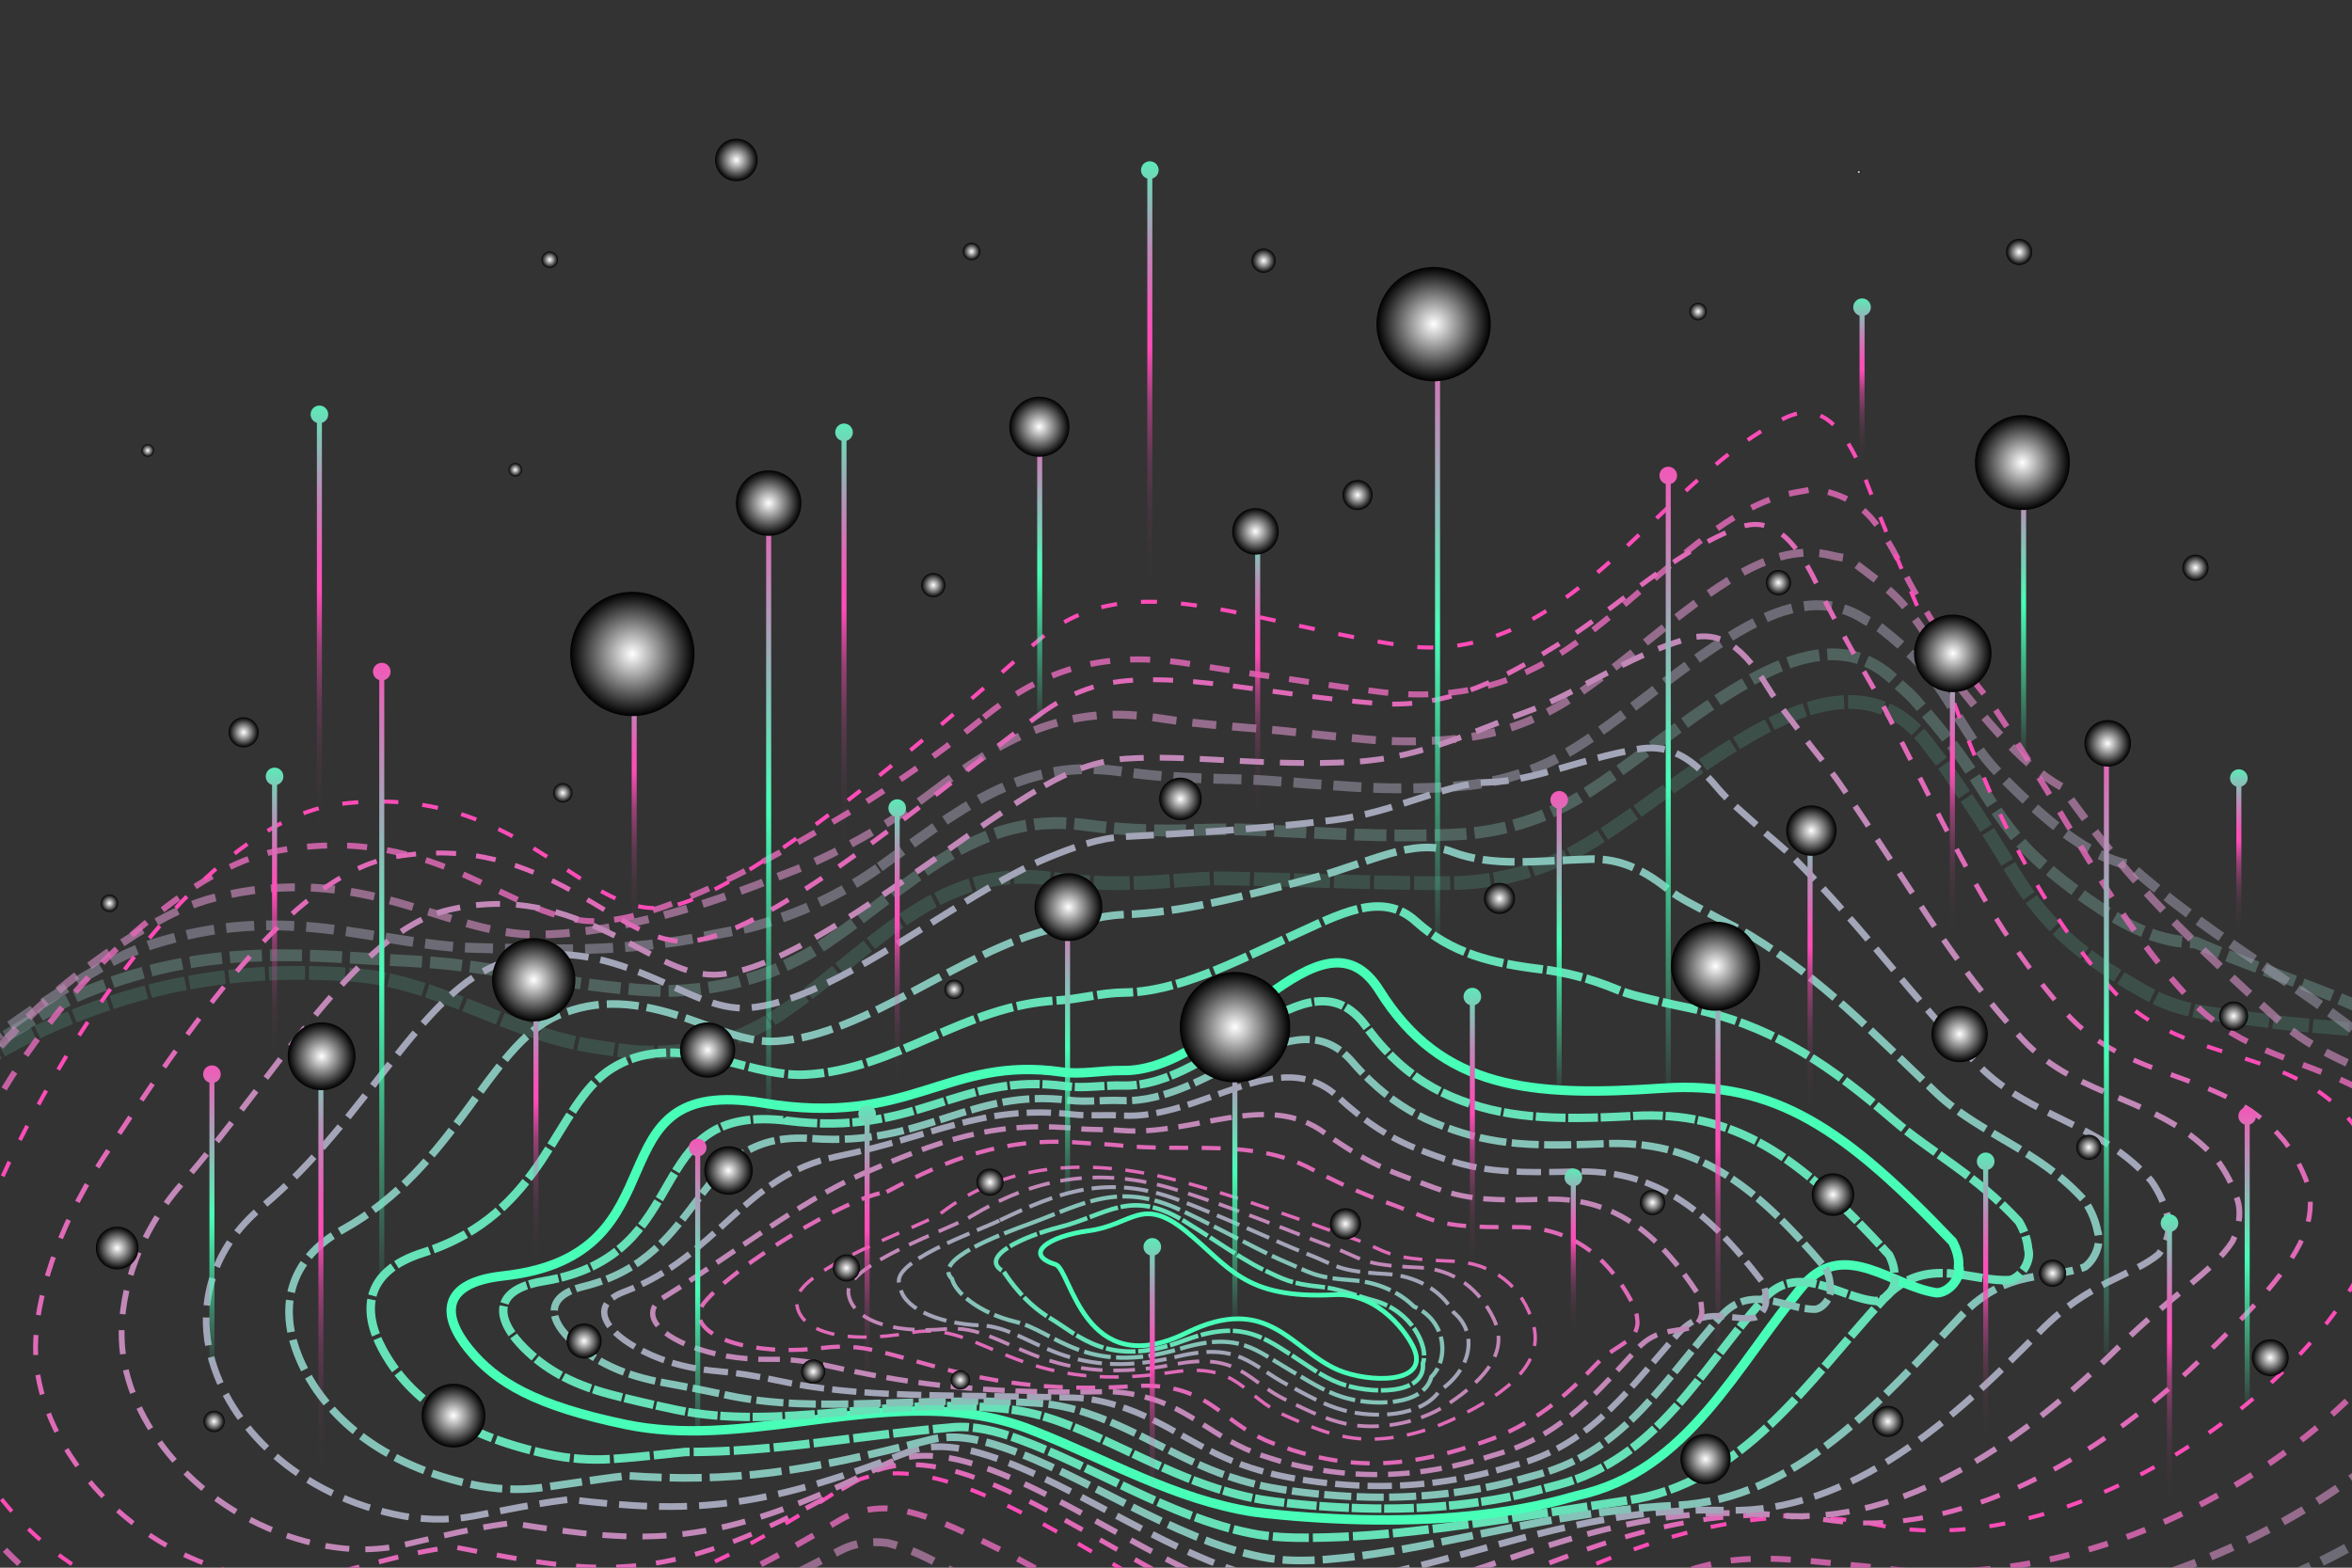 <?xml version="1.0" encoding="UTF-8"?><svg xmlns="http://www.w3.org/2000/svg" xmlns:xlink="http://www.w3.org/1999/xlink" viewBox="0 0 750 500"><rect x="0" y="0" width="750" height="500" fill="#333333" stroke="none"/><defs><clipPath id="c"><rect width="750" height="500" style="fill:none; stroke-width:0px;"/></clipPath><linearGradient id="d" x1="458.4" y1="305.17" x2="458.4" y2="94.23" gradientUnits="userSpaceOnUse"><stop offset="0" stop-color="#48ffb8" stop-opacity="0"/><stop offset=".49" stop-color="#48ffb8"/><stop offset="1" stop-color="#ff4cb8"/></linearGradient><linearGradient id="e" x1="531.97" y1="352.08" x2="531.97" y2="141.14" xlink:href="#d"/><linearGradient id="f" x1="245.11" y1="361.02" x2="245.11" y2="150.08" xlink:href="#d"/><linearGradient id="g" x1="340.42" y1="383.88" x2="340.42" y2="282.26" xlink:href="#d"/><linearGradient id="h" x1="497.19" y1="350.18" x2="497.19" y2="248.56" xlink:href="#d"/><linearGradient id="i" x1="393.77" y1="423.19" x2="393.77" y2="321.57" xlink:href="#d"/><linearGradient id="j" x1="645.27" y1="242.34" x2="645.27" y2="140.72" xlink:href="#d"/><linearGradient id="k" x1="716.58" y1="451.06" x2="716.58" y2="349.44" xlink:href="#d"/><linearGradient id="l" x1="331.54" y1="231.97" x2="331.54" y2="130.35" xlink:href="#d"/><linearGradient id="m" x1="401.04" y1="266.4" x2="401.04" y2="164.78" gradientUnits="userSpaceOnUse"><stop offset="0" stop-color="#ff4cb8" stop-opacity="0"/><stop offset=".05" stop-color="rgba(255,76,184,.03)" stop-opacity=".03"/><stop offset=".12" stop-color="rgba(255,76,184,.12)" stop-opacity=".12"/><stop offset=".22" stop-color="rgba(255,76,184,.26)" stop-opacity=".26"/><stop offset=".33" stop-color="rgba(255,76,184,.46)" stop-opacity=".46"/><stop offset=".45" stop-color="rgba(255,76,184,.71)" stop-opacity=".71"/><stop offset=".57" stop-color="#ff4cb8"/><stop offset=".62" stop-color="#f653b8"/><stop offset=".69" stop-color="#e069b8"/><stop offset=".78" stop-color="#bc8cb8"/><stop offset=".88" stop-color="#8abeb8"/><stop offset="1" stop-color="#4afcb8"/><stop offset="1" stop-color="#48ffb8"/></linearGradient><linearGradient id="n" x1="577.19" y1="360.02" x2="577.19" y2="258.4" xlink:href="#m"/><linearGradient id="o" x1="286.1" y1="352.83" x2="286.1" y2="251.21" xlink:href="#m"/><linearGradient id="p" x1="170.91" y1="408.91" x2="170.91" y2="307.29" xlink:href="#m"/><linearGradient id="q" x1="87.54" y1="342.73" x2="87.54" y2="241.11" xlink:href="#m"/><linearGradient id="r" x1="202.23" y1="303.83" x2="202.23" y2="202.21" xlink:href="#m"/><linearGradient id="s" x1="276.5" y1="450.34" x2="276.5" y2="348.72" xlink:href="#m"/><linearGradient id="t" x1="367.44" y1="492.78" x2="367.44" y2="391.16" xlink:href="#m"/><linearGradient id="u" x1="469.5" y1="412.96" x2="469.5" y2="311.34" xlink:href="#m"/><linearGradient id="v" x1="633.19" y1="465.5" x2="633.19" y2="363.88" xlink:href="#m"/><linearGradient id="w" x1="622.58" y1="303.83" x2="622.58" y2="202.21" xlink:href="#m"/><linearGradient id="x" x1="691.8" y1="485.2" x2="691.8" y2="383.58" xlink:href="#m"/><linearGradient id="y" x1="547.81" y1="451.26" x2="547.81" y2="301.2" xlink:href="#m"/><linearGradient id="z" x1="269.14" y1="279.66" x2="269.14" y2="129.6" xlink:href="#m"/><linearGradient id="aa" x1="366.65" y1="196.01" x2="366.65" y2="45.96" xlink:href="#m"/><linearGradient id="ab" x1="101.84" y1="273.92" x2="101.84" y2="123.87" xlink:href="#m"/><linearGradient id="ac" x1="102.32" y1="478.5" x2="102.32" y2="328.45" xlink:href="#m"/><linearGradient id="ad" x1="501.7" y1="428.7" x2="501.7" y2="370.57" xlink:href="#m"/><linearGradient id="ae" x1="593.77" y1="151.18" x2="593.77" y2="93.05" xlink:href="#m"/><linearGradient id="af" x1="713.92" y1="301.37" x2="713.92" y2="243.23" xlink:href="#m"/><linearGradient id="ag" x1="222.48" y1="461.1" x2="222.48" y2="359.48" xlink:href="#d"/><linearGradient id="ah" x1="67.58" y1="437.7" x2="67.58" y2="336.08" xlink:href="#d"/><linearGradient id="ai" x1="671.69" y1="437.71" x2="671.69" y2="226.77" xlink:href="#d"/><linearGradient id="aj" x1="121.74" y1="414.63" x2="121.74" y2="203.69" xlink:href="#d"/><radialGradient id="ak" cx="201.64" cy="208.59" fx="201.64" fy="208.59" r="19.81" gradientTransform="translate(358.32 -35.59) rotate(76.72)" gradientUnits="userSpaceOnUse"><stop offset="0" stop-color="#fff"/><stop offset="1" stop-color="#000"/></radialGradient><radialGradient id="al" cx="245.1" cy="160.46" fx="245.1" fy="160.46" r="10.44" gradientTransform="matrix(1,0,0,1,0,0)" xlink:href="#ak"/><radialGradient id="am" cx="331.43" cy="136.12" fx="331.43" fy="136.12" r="9.58" gradientTransform="matrix(1,0,0,1,0,0)" xlink:href="#ak"/><radialGradient id="an" cx="457.14" cy="103.37" fx="457.14" fy="103.37" r="18.22" gradientTransform="translate(451.85 -365.28) rotate(76.61)" xlink:href="#ak"/><radialGradient id="ao" cx="400.31" cy="169.47" fx="400.31" fy="169.47" r="7.41" gradientTransform="translate(503.63 -252.77) rotate(80.8)" xlink:href="#ak"/><radialGradient id="ap" cx="340.7" cy="289.32" fx="340.7" fy="289.32" r="10.81" gradientTransform="matrix(1,0,0,1,0,0)" xlink:href="#ak"/><radialGradient id="aq" cx="393.82" cy="327.62" fx="393.82" fy="327.62" r="17.61" gradientTransform="translate(656.64 -112.11) rotate(81.11)" xlink:href="#ak"/><radialGradient id="ar" cx="547.03" cy="308.16" fx="547.03" fy="308.16" r="14.21" gradientTransform="matrix(1,0,0,1,0,0)" xlink:href="#ak"/><radialGradient id="as" cx="577.61" cy="264.92" fx="577.61" fy="264.92" r="8.03" gradientTransform="matrix(1,0,0,1,0,0)" xlink:href="#ak"/><radialGradient id="at" cx="622.7" cy="208.39" fx="622.7" fy="208.39" r="12.36" gradientTransform="matrix(1,0,0,1,0,0)" xlink:href="#ak"/><radialGradient id="au" cx="644.94" cy="147.54" fx="644.94" fy="147.54" r="15.14" gradientTransform="translate(687.78 -512.67) rotate(80.83)" xlink:href="#ak"/><radialGradient id="av" cx="672.12" cy="237.12" fx="672.12" fy="237.12" r="7.41" gradientTransform="translate(496.55 -453.64) rotate(56.31)" xlink:href="#ak"/><radialGradient id="aw" cx="624.87" cy="329.78" fx="624.87" fy="329.78" r="8.96" gradientTransform="translate(376.46 -331.66) rotate(41.59)" xlink:href="#ak"/><radialGradient id="ax" cx="602.01" cy="453.34" fx="602.01" fy="453.34" r="4.94" gradientTransform="matrix(1,0,0,1,0,0)" xlink:href="#ak"/><radialGradient id="ay" cx="654.52" cy="406.08" fx="654.52" fy="406.08" r="4.32" gradientTransform="matrix(1,0,0,1,0,0)" xlink:href="#ak"/><radialGradient id="az" cx="526.95" cy="383.53" fx="526.95" fy="383.53" r="4.02" gradientTransform="matrix(1,0,0,1,0,0)" xlink:href="#ak"/><radialGradient id="ba" cx="478.15" cy="286.54" fx="478.15" fy="286.54" r="4.94" gradientTransform="matrix(1,0,0,1,0,0)" xlink:href="#ak"/><radialGradient id="bb" cx="429.04" cy="390.32" fx="429.04" fy="390.32" r="4.94" gradientTransform="matrix(1,0,0,1,0,0)" xlink:href="#ak"/><radialGradient id="bc" cx="315.68" cy="377.04" fx="315.68" fy="377.04" r="4.32" gradientTransform="matrix(1,0,0,1,0,0)" xlink:href="#ak"/><radialGradient id="bd" cx="304.25" cy="315.57" fx="304.25" fy="315.57" r="3.09" gradientTransform="matrix(1,0,0,1,0,0)" xlink:href="#ak"/><radialGradient id="be" cx="225.64" cy="334.88" fx="225.64" fy="334.88" r="8.8" gradientTransform="translate(518.94 57.33) rotate(80.55)" xlink:href="#ak"/><radialGradient id="bf" cx="170.19" cy="312.49" fx="170.19" fy="312.49" r="13.28" gradientTransform="translate(270.81 -28.82) rotate(45)" xlink:href="#ak"/><radialGradient id="bg" cx="102.55" cy="336.89" fx="102.55" fy="336.89" r="10.81" gradientTransform="matrix(1,0,0,1,0,0)" xlink:href="#ak"/><radialGradient id="bh" cx="232.28" cy="373.34" fx="232.28" fy="373.34" r="7.72" gradientTransform="translate(151.9 -58.95) rotate(21.36)" xlink:href="#ak"/><radialGradient id="bi" cx="186.26" cy="427.7" fx="186.26" fy="427.7" r="5.56" gradientTransform="matrix(1,0,0,1,0,0)" xlink:href="#ak"/><radialGradient id="bj" cx="259.31" cy="437.43" fx="259.31" fy="437.43" r="3.86" gradientTransform="matrix(1,0,0,1,0,0)" xlink:href="#ak"/><radialGradient id="bk" cx="68.26" cy="453.34" fx="68.26" fy="453.34" r="3.4" gradientTransform="matrix(1,0,0,1,0,0)" xlink:href="#ak"/><radialGradient id="bl" cx="37.38" cy="398.05" fx="37.38" fy="398.05" r="6.8" gradientTransform="matrix(1,0,0,1,0,0)" xlink:href="#ak"/><radialGradient id="bm" cx="34.9" cy="288.08" fx="34.9" fy="288.08" r="2.78" gradientTransform="matrix(1,0,0,1,0,0)" xlink:href="#ak"/><radialGradient id="bn" cx="77.68" cy="233.57" fx="77.68" fy="233.57" r="4.79" gradientTransform="matrix(1,0,0,1,0,0)" xlink:href="#ak"/><radialGradient id="bo" cx="179.46" cy="252.87" fx="179.46" fy="252.87" r="3.09" gradientTransform="matrix(1,0,0,1,0,0)" xlink:href="#ak"/><radialGradient id="bp" cx="47.1" cy="143.68" fx="47.1" fy="143.68" r="2.01" gradientTransform="matrix(1,0,0,1,0,0)" xlink:href="#ak"/><radialGradient id="bq" cx="175.29" cy="82.83" fx="175.29" fy="82.83" r="2.63" gradientTransform="matrix(1,0,0,1,0,0)" xlink:href="#ak"/><radialGradient id="br" cx="297.61" cy="186.62" fx="297.61" fy="186.62" r="3.86" gradientTransform="matrix(1,0,0,1,0,0)" xlink:href="#ak"/><radialGradient id="bs" cx="309.81" cy="80.21" fx="309.81" fy="80.21" r="2.78" gradientTransform="matrix(1,0,0,1,0,0)" xlink:href="#ak"/><radialGradient id="bt" cx="402.94" cy="83.14" fx="402.94" fy="83.14" r="3.86" gradientTransform="matrix(1,0,0,1,0,0)" xlink:href="#ak"/><radialGradient id="bu" cx="432.9" cy="157.89" fx="432.9" fy="157.89" r="4.79" gradientTransform="matrix(1,0,0,1,0,0)" xlink:href="#ak"/><radialGradient id="bv" cx="541.47" cy="99.36" fx="541.47" fy="99.36" r="2.78" gradientTransform="matrix(1,0,0,1,0,0)" xlink:href="#ak"/><radialGradient id="bw" cx="592.74" cy="54.88" fx="592.74" fy="54.88" r=".62" gradientTransform="matrix(1,0,0,1,0,0)" xlink:href="#ak"/><radialGradient id="bx" cx="643.86" cy="80.36" fx="643.86" fy="80.36" r="4.17" gradientTransform="matrix(1,0,0,1,0,0)" xlink:href="#ak"/><radialGradient id="by" cx="700.08" cy="181.06" fx="700.08" fy="181.06" r="4.17" gradientTransform="matrix(1,0,0,1,0,0)" xlink:href="#ak"/><radialGradient id="bz" cx="567.1" cy="185.84" fx="567.1" fy="185.84" r="4.02" gradientTransform="matrix(1,0,0,1,0,0)" xlink:href="#ak"/><radialGradient id="ca" cx="712.24" cy="324.06" fx="712.24" fy="324.06" r="4.62" gradientTransform="matrix(1,0,0,1,0,0)" xlink:href="#ak"/><radialGradient id="cb" cx="723.94" cy="433.03" fx="723.94" fy="433.03" r="5.85" gradientTransform="matrix(1,0,0,1,0,0)" xlink:href="#ak"/><radialGradient id="cc" cx="666.07" cy="365.92" fx="666.07" fy="365.92" r="4" gradientTransform="matrix(1,0,0,1,0,0)" xlink:href="#ak"/><radialGradient id="cd" cx="584.49" cy="381.01" fx="584.49" fy="381.01" r="6.77" gradientTransform="matrix(1,0,0,1,0,0)" xlink:href="#ak"/><radialGradient id="ce" cx="543.86" cy="465.35" fx="543.86" fy="465.35" r="8" gradientTransform="translate(488.35 -248.27) rotate(45)" xlink:href="#ak"/><radialGradient id="cf" cx="306.22" cy="440.11" fx="306.22" fy="440.11" r="3.08" gradientTransform="matrix(1,0,0,1,0,0)" xlink:href="#ak"/><radialGradient id="cg" cx="269.9" cy="404.4" fx="269.9" fy="404.4" r="4.31" gradientTransform="matrix(1,0,0,1,0,0)" xlink:href="#ak"/><radialGradient id="ch" cx="376.4" cy="254.8" fx="376.4" fy="254.8" r="6.77" gradientTransform="matrix(1,0,0,1,0,0)" xlink:href="#ak"/><radialGradient id="ci" cx="164.31" cy="149.83" fx="164.31" fy="149.83" r="2.15" gradientTransform="matrix(1,0,0,1,0,0)" xlink:href="#ak"/><radialGradient id="cj" cx="234.8" cy="51.02" fx="234.8" fy="51.02" r="6.77" gradientTransform="matrix(1,0,0,1,0,0)" xlink:href="#ak"/><radialGradient id="ck" cx="144.61" cy="451.5" fx="144.61" fy="451.5" r="10.16" gradientTransform="matrix(1,0,0,1,0,0)" xlink:href="#ak"/></defs><g style="isolation:isolate;"><g id="b"><g style="clip-path:url(#c);"><path d="M881.03,454.4c-25.48,49.9-103.98,91.81-263.22,116.24-2.49.38-4.99.76-7.48,1.07-16.62,3.48-25.62-13.52-41.62-17.52-4-1-8,1-12,2-21,13-42,28-66.93,27.97-2.83.18-5.66.34-8.51.51-31.29,1.78-63.63,2.71-96.72,2.71-6.65,0-13.27-.04-19.79-.25-14.53-.47-27.54-5.45-39.92-12.32-4.12-2.29-8.17-4.8-12.04-7.52-13.09-7.1-17.09-21.1-28.09-31.1-5-3-11-4-16-3-36,11-68,28-105.15,34.12-4.99.77-10.02,1.33-15.1,1.63-5.08.3-10.21.35-15.42.07-5.3-.12-10.53-.04-15.73.24-20.83,1.15-41.27,5.59-62.6,10.93-15,3-29,1-41-8-31-23-54-50-84.84-69.74-4.12-2.79-8.02-5.47-11.65-8.2-21.78-16.35-33.73-34.12-33.73-52.71,0-26.2,23.74-50.79,65.31-72.04,5.92-3.52,12.2-6.97,18.82-10.84,37.1-24.47,79.1-47.47,125.1-43.47,30,3,50,28,78.12,36.38,4.97,1.72,9.95,3.15,14.93,4.13,14.95,2.95,29.95,1.87,44.95-7.51,31-19,52-55,90.98-51.09,31.43,4.2,46.9-1.39,62.86-1.39,21.29,0,42.26.39,62.85,1.14,5.15.19,10.28.38,15.47.39,14.84-.04,29.84-4.04,42.84-11.04,22.24-12.97,51.99-39.14,78.16-45.79,16.19-4.11,31.01-.76,41.84,17.79,28.33,48.56,26.9,51.93,40.5,64.53,4.53,4.2,9.39,7.96,14.56,11.31,18.95,11.16,39.95,22.16,61.95,16.16,54-16,117.94-18.42,139.78,50.96,6.22,19.77,7.32,36.06-1.46,53.26Z" style="fill:none; opacity:0; stroke:#51ffb8; stroke-miterlimit:10; stroke-width:5px;"/><path d="M247.32,324.3c28.64-18.5,49.44-48.29,86-44.27,28.06,3.85,42.99-.24,58.57.14,9.2.23,18.38.43,27.54.73,10.51.34,20.87.58,31.07.74,4.8.07,9.58.12,14.39-.04,13.77-.46,27.68-4.36,39.65-11.27,21.12-12.2,47.87-36.69,71.95-44.21,14.74-4.6,28.22-2.71,38.79,11.81,1.85,2.55,3.75,4.82,5.34,7.12,21.91,31.62,21.37,36.22,33.83,49.69,3.88,4.19,8.21,7.87,12.8,11.14,5.93,4.22,12.24,8.19,18.65,11.59,11.33,6.01,23.22,6.16,35.52,7.94,27.9,4.03,58.4,2.17,85.21,15.53,22.29,11.1,44.26,22.7,55.03,55.19,5.96,17.97,6.45,33.51-1.88,49.89-24.79,48.76-102.21,94.47-245.21,110.59-2.46.28-4.94.4-7.38.69-16.42,1.96-26.2-11.54-41.8-14.39-3.96-.72-7.91,1.1-11.86,2.09-21.32,11.85-42.37,25.38-66.34,27.48-2.77.24-5.53.63-8.3.94-19,2.13-38.08,3.69-57.27,3.48-12.34-.13-24.89-.85-37.59-1.79-6.43-.48-12.84-.99-19.16-1.68-14.01-1.48-26.76-6.79-38.92-13.51-4.09-2.27-8-4.88-11.99-7.26-12.81-7.63-18.63-19.33-29.67-27.48-5.02-2.42-10.9-3.22-15.73-1.67-37.85,12.16-67.9,29.62-103.14,34.19-4.91.64-9.86.97-14.88,1.1-4.97.14-10.01-.04-15.16-.37-5.15-.33-10.29-.36-15.45-.3-2.53.04-5.06.11-7.6.23-4.87.48-9.73,1.14-14.59,1.95-9.78,1.62-19.58,3.83-29.51,6.28-3.28.81-6.56,1.66-9.89,2.37-14.62,3.09-28.53.72-40.58-7.62-31.1-21.51-54.68-49.25-79.74-71.04-3.41-2.96-6.36-6.13-9.31-9.13-16.76-17.09-26.01-34.71-24.12-53.8,2.64-26.85,26.73-51.17,64.4-73.41,6.02-3.55,12.19-7.19,18.59-11.1,6.53-3.98,12.94-8.1,19.65-11.42,35.98-17.83,69.09-23.16,105.23-20.52,27.62,2.02,49.31,18.65,77.17,22.87,4.84.73,9.62,1.59,14.42,1.82,14.73.71,29.26-2.23,43.28-11.29Z" style="fill:none; opacity:.17; stroke:#6ee1b8; stroke-dasharray:0 0 11.5 1.28; stroke-miterlimit:10; stroke-width:4.38px;"/><path d="M263.93,300.42c26.36-17.87,46.88-41.59,81.01-37.44,24.69,3.51,39.08.89,54.27,1.68,8.48.44,16.99.79,25.53,1.21,9.82.5,19.43.66,28.85.58,4.46-.05,8.88-.17,13.32-.47,12.71-.93,25.4-4.9,36.45-11.5,19.78-11.8,43.74-34.23,65.73-42.63,13.3-5.08,25.48-4.62,35.74,5.82,1.82,1.85,3.82,3.33,5.38,5.08,20.62,23.2,20.29,28.66,32.47,43.99,3.27,4.11,7.09,7.67,11.04,10.97,5.1,4.26,10.53,8.33,16.02,11.94,9.71,6.37,19.89,11,30.38,10.95,26.15,11.39,53.3,18.18,79.65,34.99,23.01,14.68,49.09,21.12,61.06,55.47,5.64,16.18,5.58,30.96-2.3,46.52-24.1,47.61-100.67,96.32-227.19,104.95-2.43.17-4.87.14-7.29.31-16.11,1.12-26.8-9.54-41.99-11.26-3.92-.45-7.83,1.19-11.71,2.18-21.64,10.69-42.72,23.57-65.76,26.99-2.71.4-5.4.92-8.1,1.37-18.95,3.2-37.67,5.53-56.29,4.68-11.99-.55-24.26-2.11-36.7-4-6.2-.94-12.41-1.95-18.54-3.1-13.48-2.52-25.98-8.13-37.93-14.7-4.07-2.24-7.98-4.74-11.94-7-12.96-7.4-20.18-17.56-31.25-23.87-5.05-1.84-10.73-2.18-15.46-.34-39.13,15.24-67.84,30.99-101.14,34.25-4.83.47-9.7.62-14.65.58-4.87-.03-9.82-.35-14.9-.81-5.01-.45-10.05-.69-15.17-.85-2.47-.08-4.96-.11-7.47-.13-4.79.5-9.57,1.19-14.36,2.04-9.62,1.7-19.26,4.01-29,6.52-3.23.82-6.47,1.64-9.75,2.29-14.32,2.83-28.08.47-40.16-7.24-31.26-19.94-55.08-48.85-74.65-72.33-2.66-3.19-4.68-6.72-6.96-10.07-11.81-17.38-18.3-35.29-14.51-54.89,5.28-27.49,28.96-52.95,63.5-74.77,6-3.79,12.07-7.59,18.36-11.36,6.64-3.98,13.16-7.87,19.96-10.62,39.98-16.19,70.58-11.48,104.7-9.79,25.22,1.25,48.36,7.91,76.22,9.36,4.65.24,9.3,0,13.9-.5,14.55-1.59,28.62-6.26,41.62-15.07Z" style="fill:none; opacity:.33; stroke:#8bc3b8; stroke-dasharray:0 0 10.22 2.56; stroke-miterlimit:10; stroke-width:3.76px;"/><path d="M280.54,276.54c24.09-17.23,44.32-34.88,76.03-30.61,21.31,3.16,35.17,2,49.98,3.21,7.75.64,15.6,1.14,23.52,1.7,9.14.65,18,.75,26.63.43,4.12-.16,8.18-.44,12.24-.91,11.64-1.38,23.11-5.45,33.26-11.73,18.43-11.42,39.61-31.74,59.51-41.05,11.85-5.55,22.85-6.52,32.7-.17,1.8,1.16,3.85,1.81,5.42,3.05,18.7,14.75,19.32,20.96,31.1,38.3,2.71,3.99,5.98,7.47,9.29,10.8,4.28,4.31,8.81,8.47,13.38,12.29,8.08,6.73,16.53,12.12,25.24,13.97,24.14,21.56,48.13,34.31,74.09,54.45,23.67,18.36,53.85,19.56,67.08,55.76,5.27,14.41,4.71,28.41-2.72,43.15-23.41,46.47-99.31,97.3-209.17,99.3-2.4.04-4.8-.11-7.19-.07-15.8.3-27.4-7.52-42.17-8.13-3.88-.16-7.74,1.29-11.57,2.28-21.97,9.54-43.06,21.79-65.17,26.5-2.65.57-5.27,1.21-7.89,1.81-18.91,4.3-37.26,7.36-55.31,5.87-11.63-.97-23.62-3.35-35.81-6.21-5.98-1.4-11.97-2.9-17.92-4.52-12.96-3.54-25.2-9.46-36.93-15.88-4.04-2.21-7.96-4.59-11.89-6.74-13.11-7.16-21.72-15.79-32.83-20.25-5.07-1.25-10.56-1.13-15.2,1-40.33,18.46-67.79,32.31-99.13,34.32-4.75.3-9.54.27-14.43.05-4.76-.2-9.62-.66-14.64-1.25-4.87-.57-9.82-1.02-14.89-1.4-2.42-.18-4.86-.34-7.33-.48-4.71.52-9.41,1.25-14.13,2.13-9.45,1.78-18.93,4.19-28.49,6.75-3.19.84-6.39,1.62-9.62,2.21-14.01,2.57-27.65.24-39.74-6.86-31.45-18.3-55.48-48.42-69.55-73.63-1.9-3.41-3.04-7.22-4.61-11.01-7.16-17.19-10.59-35.88-4.89-55.97,7.92-28.13,31.14-54.82,62.59-76.14,5.97-4.04,11.95-7.98,18.13-11.62,6.75-3.98,13.41-7.59,20.26-9.82,44.12-14.31,72.06.23,104.17.93,22.82.5,47.34,1.67,75.27-4.15,4.46-.93,8.99-1.6,13.39-2.81,14.38-3.95,27.98-10.28,39.95-18.85Z" style="fill:none; opacity:.5; stroke:#a8a5b8; stroke-dasharray:0 0 8.94 3.83; stroke-miterlimit:10; stroke-width:3.14px;"/><path d="M297.15,252.66c21.82-16.58,41.76-28.18,71.05-23.79,17.94,2.81,31.25,3.08,45.68,4.75,7.03.81,14.2,1.49,21.51,2.18,8.45.8,16.56.84,24.41.28,3.77-.28,7.49-.71,11.17-1.34,10.57-1.82,20.82-6,30.06-11.97,17.08-11.03,35.5-29.22,53.29-39.48,10.41-6,20.39-8.51,29.65-6.15,1.82.46,3.66.69,5.46,1.01,13.64,10.28,18.56,13.12,29.73,32.61,2.19,3.83,4.87,7.27,7.53,10.63,3.46,4.36,7.09,8.62,10.75,12.64,6.45,7.08,13.17,13.24,20.1,16.98,22.12,31.73,42.88,50.53,68.53,73.92,24.26,22.12,58.52,18.04,73.1,56.05,4.86,12.66,3.84,25.87-3.14,39.78-22.72,45.32-98.02,97.35-191.16,93.65-2.38-.09-4.74-.37-7.09-.44-15.51-.52-27.99-5.48-42.36-5-3.84.13-7.65,1.39-11.43,2.37-22.29,8.39-43.37,20.02-64.58,26.01-2.59.73-5.14,1.51-7.69,2.24-18.85,5.42-36.85,9.2-54.33,7.06-11.27-1.38-22.98-4.57-34.92-8.42-5.75-1.86-11.54-3.84-17.3-5.94-12.44-4.54-24.41-10.8-35.93-17.07-4.02-2.19-7.93-4.44-11.84-6.48-13.26-6.92-23.26-14.01-34.42-16.63-5.1-.67-10.37-.07-14.93,2.33-41.44,21.78-67.74,33.58-97.12,34.38-4.67.13-9.38-.08-14.21-.47-4.66-.36-9.42-.97-14.38-1.69-4.73-.69-9.58-1.33-14.6-1.95-2.36-.29-4.76-.56-7.2-.83-4.63.54-9.26,1.3-13.89,2.23-9.29,1.86-18.61,4.39-27.99,6.99-3.14.87-6.3,1.59-9.48,2.13-13.71,2.31-27.2-.01-39.32-6.48-31.61-16.74-55.87-47.95-64.45-74.93-1.15-3.62-1.5-7.67-2.27-11.95-3.02-16.73-2.88-36.46,4.72-57.06,10.56-28.77,33.25-56.77,61.69-77.5,5.92-4.32,11.83-8.37,17.9-11.88,6.86-3.97,13.68-7.28,20.57-9.01,48.33-12.16,73.54,11.97,103.64,11.66,20.41-.22,46.44-6.52,74.32-17.66,4.29-1.71,8.67-3.23,12.88-5.13,14.2-6.4,27.34-14.31,38.29-22.63Z" style="fill:none; opacity:.67; stroke:#c588b8; stroke-dasharray:0 0 7.67 5.11; stroke-miterlimit:10; stroke-width:2.52px;"/><path d="M313.75,228.78c19.59-15.89,39.2-21.47,66.07-16.96,14.57,2.46,27.35,4.11,41.39,6.28,6.31.97,12.81,1.84,19.5,2.66,7.76.96,15.13.93,22.18.13,3.43-.4,6.79-.98,10.09-1.77,9.5-2.27,18.53-6.55,26.87-12.2,15.72-10.65,31.4-26.68,47.07-37.9,8.98-6.43,17.98-10.77,26.6-12.14,1.85-.29,3.67-.71,5.5-1.02,11.32,2.87,18.08,5.16,28.37,26.92,1.72,3.65,3.76,7.08,5.78,10.46,2.63,4.41,5.38,8.76,8.12,12.99,4.82,7.44,10.68,13.67,14.96,20,26,38.51,37.56,66.79,62.97,93.38,24.78,25.94,63.06,16.57,79.13,56.34,4.41,10.92,2.97,23.32-3.56,36.41-22.03,44.17-96.66,96.45-173.14,88.01-2.36-.26-4.68-.62-7-.82-15.23-1.34-28.59-3.42-42.54-1.87-3.81.42-7.56,1.48-11.28,2.46-22.61,7.23-43.66,18.27-63.99,25.52-2.52.9-5.01,1.81-7.48,2.67-18.79,6.57-36.43,11.03-53.35,8.25-10.92-1.8-22.36-5.78-34.03-10.63-5.53-2.3-11.11-4.77-16.68-7.37-11.93-5.52-23.63-12.14-34.94-18.26-3.99-2.16-7.91-4.3-11.79-6.22-13.41-6.67-24.81-12.24-36-13.01-5.12-.09-10.18,1-14.66,3.66-42.44,25.19-67.68,34.8-95.12,34.45-4.59-.06-9.22-.44-13.99-1-4.56-.53-9.23-1.27-14.11-2.13-4.59-.81-9.35-1.64-14.32-2.5-2.3-.39-4.66-.78-7.06-1.18-4.55.56-9.1,1.35-13.66,2.32-9.13,1.93-18.28,4.58-27.48,7.22-3.1.89-6.22,1.57-9.35,2.05-13.4,2.06-26.74-.27-38.9-6.1-31.76-15.17-56.34-47.44-59.36-76.22-.41-3.83-.11-8.14.08-12.89.64-16.37,4.84-37.05,14.33-58.15,13.2-29.42,35.28-58.78,60.78-78.87,5.85-4.61,11.71-8.75,17.67-12.14,6.98-3.97,13.94-6.93,20.88-8.21,52.58-9.71,75.02,23.78,103.11,22.38,18.01-.9,45.7-14.58,73.36-31.16,4.14-2.48,8.34-4.87,12.37-7.44,13.96-8.89,26.72-18.31,36.62-26.41Z" style="fill:none; opacity:.83; stroke:#e26ab8; stroke-dasharray:0 0 6.39 6.39; stroke-miterlimit:10; stroke-width:1.9px;"/><path d="M757.51,370.92c17.75,41.45-81.75,131.17-159.11,115.4-77.36-15.77-134.93,50.44-183.83,40.2s-111.03-75.14-146.85-51.45c-68.06,45.02-89.1,37.34-141.7,25.84-4.47.57-8.95,1.4-13.43,2.41-8.97,2.01-17.97,4.73-26.97,7.46-50,14.7-105.7-36.24-101.95-81.26,3.75-45.02,68.06-166.14,124.87-173.11,56.81-6.97,76.52,35.67,102.57,33.11,26.05-2.56,90.75-59.48,119.23-84.61,28.48-25.13,62.45-7.53,115.67.82,53.22,8.35,81.07-51.23,122.6-72.15,9-4.53,18-2.9,27,21.23,3.01,8.06,6.31,15.83,9.5,23.63,3.2,7.8,6.45,15.48,9.82,23.01,18.1,52.06,32.18,83.07,57.41,112.84,25.23,29.78,67.4,15.18,85.15,56.63Z" style="fill:none; stroke:#ff4cb8; stroke-dasharray:0 0 5.11 7.67; stroke-miterlimit:10; stroke-width:1.28px;"/><path d="M331.73,227.74c8.61-6.28,17.49-9.74,27.28-10.61,21.75-1.91,47.25,4.54,80.07,7.21,23.39,1.91,41.82-8.84,58.36-19.15,18.25-11.38,35.13-28.21,55.76-36.5,8.68-3.49,17.12-1.7,26.45,18.28,3.18,6.82,6.95,13.21,10.48,19.7,3.5,6.46,7.4,12.62,10.7,19.04,21.52,41.9,33.73,69.86,57.77,97.12,20.05,22.75,50.62,18.19,69.61,40.86,2.82,3.58,5.23,7.75,7.15,12.7,1.94,4.75,1.64,10.33.12,15.43-4.54,12.92-17.49,26.06-34.65,42.63-31,29.94-75.91,56.74-118.37,50.33-10.29-1.55-20.23-1.86-29.89-1.12-40.27,3-75.12,23.71-106.35,32.56-9.7,2.75-19.02,4.37-28.05,3.74-2.25-.16-4.49-.47-6.7-.93-33.96-7.05-73.44-40.06-105.88-49.49-11.33-3.28-21.82-3.61-30.65,1.57-61.32,35.95-82.47,31.45-130.41,22.24-4.1.51-8.2,1.23-12.31,2.09-8.24,1.72-16.5,4.04-24.77,6.25-10.41,2.79-21.07,2.61-31.32.25-36.46-8.35-64.91-41.51-64.8-72.29.05-14.88,6.67-37.54,21.12-59.61,27.26-41.62,60.17-91.08,93.41-96.75,24.16-4.12,41.59,2.64,56.83,11.03,14.63,8.05,25.44,16.94,37.59,15.84,26.63-2.4,83.05-51.72,111.45-72.42Z" style="fill:none; stroke:#e06ab8; stroke-dasharray:0 0 6.39 6.39; stroke-miterlimit:10; stroke-width:1.56px;"/><path d="M333.11,250.57c8.23-4.69,16.56-7.9,25.69-8.58,20.67-1.47,44.32,2.63,73.33.97,21.51-1.23,38.73-10.25,53.82-15.6,16.56-5.88,32.38-17.91,51.82-23.55,8.37-2.43,16.33-.47,25.91,15.34,3.39,5.6,7.59,10.58,11.45,15.77,3.8,5.11,7.99,9.88,11.58,15.08,22.46,32.5,35.26,56.66,58.12,81.39,18.18,19.66,44.66,18.12,62.27,38.78,2.54,3.41,4.6,7.27,6.1,11.7,1.75,4.52.71,9.98-1.31,14.06-6.43,9.94-19.85,17.38-36.12,33.5-29.31,29.04-68.13,57.58-109.26,53.8-9.39-.86-18.53-.87-27.46-.06-36.56,3.18-69.07,19.69-98.64,26.58-8.92,2.08-17.53,3.33-25.89,2.66-2.08-.17-4.13-.46-6.17-.88-31.91-6.56-67.67-35.39-97.97-44.64-10.28-3.12-19.99-3.86-28.24.24-54.35,27.03-75.85,25.57-119.12,18.65-3.73.45-7.46,1.06-11.19,1.78-7.52,1.43-15.05,3.31-22.58,5.05-9.47,2.19-19.12,1.93-28.44-.19-34.87-7.87-59.44-35.97-61.84-62.63-1.27-14.12,3.41-34.4,19.09-52.37,30.07-34.47,55.57-80.38,85.11-87.25,20.39-4.74,36.27.18,51.64,7.64,13.52,6.57,23.58,13.9,34.63,12.99,27.21-2.23,75.17-43.98,103.67-60.23Z" style="fill:none; stroke:#c288b8; stroke-dasharray:0 0 7.67 5.11; stroke-miterlimit:10; stroke-width:1.85px;"/><path d="M334.48,273.41c7.78-3.15,15.63-6.09,24.1-6.56,19.59-1.08,41.35-2.2,66.6-5.28,19.73-2.41,35.57-11.68,49.27-12.06,14.81-.41,29.67-7.56,47.88-10.6,8.09-1.35,15.73.78,25.36,12.4,3.65,4.4,8.21,7.95,12.43,11.84,4.08,3.76,8.52,7.13,12.46,11.11,22.98,23.16,36.75,43.49,58.48,65.67,16.26,16.6,38.71,18.05,54.93,36.71,2.27,3.24,3.97,6.78,5.06,10.7,1.55,4.28-.23,9.63-2.74,12.69-8.32,6.95-22.22,8.71-37.59,24.38-27.62,28.15-60.33,58.26-100.14,57.28-8.49-.21-16.83.14-25.04,1-32.84,3.45-63,15.72-90.93,20.61-8.14,1.42-16.03,2.29-23.72,1.59-1.9-.17-3.78-.46-5.64-.84-29.86-6.07-61.9-30.72-90.07-39.78-9.24-2.96-18.11-4.09-25.82-1.08-47.09,18.38-69.22,19.69-107.83,15.05-3.36.39-6.72.89-10.08,1.46-6.8,1.14-13.6,2.57-20.39,3.84-8.53,1.59-17.18,1.25-25.56-.63-33.29-7.39-54.33-30.52-58.88-52.98-2.72-13.42.23-31.23,17.05-45.12,33.03-27.28,50.92-69.57,76.8-77.75,16.61-5.25,30.9-2.23,46.45,4.26,12.35,5.15,21.72,10.87,31.67,10.14,27.8-2.03,67.08-36.37,95.89-48.04Z" style="fill:none; stroke:#a3a5b8; stroke-dasharray:0 0 8.94 3.83; stroke-miterlimit:10; stroke-width:2.14px;"/><path d="M335.85,296.24c7.28-1.69,14.7-4.26,22.51-4.53,18.51-.64,38.45-5.85,59.86-11.53,17.94-4.76,32.39-13.2,44.73-8.51,13.02,4.95,26.99,2.87,43.94,2.35,7.81-.24,15.39,1.94,24.81,9.45,3.99,3.18,8.81,5.33,13.4,7.91,4.33,2.43,8.97,4.45,13.35,7.15,22.99,14.17,38.19,30.36,58.83,49.94,14.31,13.58,32.75,17.99,47.59,34.64,1.99,3.07,3.34,6.3,4.01,9.7,1.36,4.05-1.16,9.28-4.17,11.32-10.22,3.97-24.58.04-39.06,15.25-25.94,27.26-52.54,58.72-91.03,60.76-7.59.4-15.13,1.12-22.62,2.06-29.13,3.63-56.91,11.8-83.22,14.63-7.35.79-14.53,1.24-21.55.52-1.72-.18-3.42-.45-5.11-.79-27.81-5.58-56.13-26.05-82.17-34.93-8.2-2.8-16.19-4.27-23.41-2.41-39.51,10.18-62.59,13.81-96.54,11.46-2.99.33-5.97.72-8.96,1.14-6.07.85-12.14,1.83-18.19,2.64-7.59.99-15.24.57-22.69-1.07-31.7-6.91-49.64-25.04-55.92-43.32-4.38-12.73-2.87-28,15.01-37.88,36.14-19.96,46.28-58.56,68.5-68.25,12.85-5.61,25.48-4.53,41.25.87,11.15,3.82,19.87,7.85,28.71,7.29,28.38-1.81,58.83-29.03,88.12-35.85Z" style="fill:none; stroke:#85c3b8; stroke-dasharray:0 0 10.22 2.56; stroke-miterlimit:10; stroke-width:2.43px;"/><path d="M337.22,319.08c6.78-.34,13.76-2.41,20.92-2.5,17.43-.16,35.46-9.73,53.13-17.78,16.07-7.32,29.28-14.82,40.19-4.96,11.31,10.23,24.29,13.39,40,15.29,7.53.91,15.3,2.8,24.26,6.51,4.45,1.84,9.39,2.75,14.37,3.98,4.57,1.12,9.37,1.92,14.23,3.18,22.82,5.93,39.56,17.31,59.19,34.22,12.3,10.6,26.8,17.92,40.25,32.56,1.71,2.91,2.71,5.81,2.96,8.7,1.16,3.81-2.1,8.93-5.6,9.95-12.11.98-26.95-8.63-40.53,6.13-24.26,26.37-44.83,58.89-81.91,64.23-6.71.97-13.43,2.11-20.19,3.12-25.43,3.79-50.82,7.98-75.52,8.65-6.55.18-13.04.2-19.39-.56-1.54-.18-3.06-.45-4.58-.75-25.77-5.09-50.36-21.38-74.26-30.08-7.16-2.64-14.23-4.32-20.99-3.73-31.72,2.73-55.97,7.93-85.25,7.86-2.62.26-5.23.55-7.84.83-5.35.57-10.69,1.11-16,1.43-6.64.4-13.29-.1-19.81-1.51-30.11-6.43-45.35-19.39-52.96-33.66-6.34-11.9-5.95-24.66,12.97-30.63,39.31-12.41,41.77-47.19,60.2-58.75,9.16-5.75,20.02-6.69,36.06-2.51,9.92,2.58,18.01,4.85,25.74,4.44,28.97-1.53,50.53-22.15,80.34-23.66Z" style="fill:none; stroke:#66e1b8; stroke-dasharray:0 0 11.5 1.28; stroke-miterlimit:10; stroke-width:2.71px;"/><path d="M624.58,403.76c.97,3.57-3.03,8.57-7.03,8.57-14-2-29-17-42-3-22,26-37,60-72.8,67.71-5.8,1.7-11.73,3.08-17.77,4.17-21.73,3.91-44.75,4.28-67.81,2.68-5.76-.4-11.53-.93-17.22-1.63-25.41-3.93-47.41-16.93-70.41-25.93-6.12-2.48-12.32-4.09-18.58-5.06-36.71-5.7-75.45,10.57-111.42,3.06-28.53-5.95-41.31-13.33-50-24-8.69-10.67-9.06-21.21,10.93-23.39,59.69-6.51,26.33-64.55,82.76-55.15,47.43,7.91,58.48-15.19,95.34-9.88,6.33.91,12.83-.58,19.33-.47,32.49.55,63.17-55.64,82.04-25.44,19.72,31.56,48.26,33.94,90.24,31.07,36-2.47,58.34,13.25,92.46,48.98,1.44,2.74,2.08,5.33,1.92,7.7Z" style="fill:none; stroke:#48ffb8; stroke-miterlimit:10; stroke-width:3px;"/><path d="M251.14,357.47c41.73,5.27,54.31-15.68,88.63-11.04,5.92.8,12-.38,18.08-.2,30.17.88,58.92-44.96,77.78-18.85,1.83,2.54,3.74,4.85,5.7,6.99,6.42,7.02,13.5,12,21.41,15.36,16.52,7.03,32.61,7.62,58.04,6.2,32.35-1.81,52.71,12.44,81.63,44.36,1.23,2.43,1.8,4.74,1.68,6.87.84,3.2-2.49,7.59-5.84,7.8-11.73-.89-24.89-12.95-36.07-.41-19.85,22.26-33.82,50.74-65.36,59.05-5.41,1.43-10.79,2.93-16.28,3.99-20.6,4.01-41.49,4.28-62.23,2.56-5.28-.46-10.56-.98-15.76-1.81-3.66-.58-7.23-1.47-10.76-2.45-19.28-5.41-35.16-15.52-53.41-22.28-5.57-2.07-11.25-3.52-17.13-4.19-37.8-4.29-72.84,7.16-105.66.21-8.02-1.7-14.88-3.28-20.88-4.88-13.21-3.52-21.15-8.47-27.39-14.62-9.19-9.06-10.87-18.73,6.02-21.51,49.89-8.22,30.01-57.19,77.82-51.16Z" style="fill:none; stroke:#66e1b8; stroke-dasharray:0 0 9.49 .86; stroke-miterlimit:10; stroke-width:2.67px;"/><path d="M259.03,363.14c36.17,2.62,50.14-16.17,81.92-12.21,5.51.68,11.16-.18,16.83.08,27.85,1.21,54.69-34.29,73.51-12.26,1.85,2.16,3.77,4.13,5.71,5.97,6.29,5.98,13.04,10.37,20.45,13.4,16.51,6.76,28.29,7.76,53.89,6.66,28.69-1.23,47.08,11.63,70.8,39.74,1.03,2.12,1.51,4.15,1.44,6.04.71,2.83-1.95,6.6-4.65,7.02-9.46.23-20.44-8.59-30.14,2.19-17.11,19.04-30.32,42.8-57.93,50.39-4.96,1.36-9.85,2.77-14.8,3.8-19.49,4.05-38.24,4.34-56.65,2.45-4.81-.49-9.58-1.11-14.29-1.98-3.31-.61-6.55-1.46-9.76-2.41-17.98-5.33-31-15.3-48.18-21.12-5.01-1.7-10.18-2.93-15.68-3.32-38.92-2.76-70.22,3.75-99.9-2.64-7.41-1.6-13.92-2.85-19.88-3.92-12.39-2.22-20.3-6.22-26.67-11.09-9.74-7.44-12.74-16.22,1.1-19.63,39.98-9.85,33.8-49.99,72.87-47.16Z" style="fill:none; stroke:#85c3b8; stroke-dasharray:0 0 8.63 1.73; stroke-miterlimit:10; stroke-width:2.33px;"/><path d="M266.93,368.82c30.22-6.08,45.97-16.67,75.2-13.38,5.1.57,10.33.02,15.57.35,25.52,1.54,50.5-23.62,69.25-5.67,1.86,1.78,3.79,3.4,5.71,4.95,6.16,4.94,12.59,8.74,19.5,11.45,16.51,6.47,23.96,7.86,49.75,7.13,25.03-.71,41.45,10.81,59.98,35.12.82,1.81,1.23,3.56,1.21,5.22.58,2.46-1.4,5.61-3.46,6.25-7.19,1.34-16-4.24-24.21,4.78-14.37,15.81-26.82,34.87-50.5,41.74-4.51,1.31-8.91,2.61-13.32,3.61-18.38,4.14-34.99,4.36-51.07,2.34-4.33-.54-8.6-1.25-12.83-2.16-2.95-.64-5.86-1.46-8.75-2.38-16.68-5.28-26.83-15.1-42.95-19.96-4.44-1.34-9.12-2.32-14.22-2.45-40.08-1.09-67.61.34-94.14-5.49-6.81-1.51-12.94-2.44-18.87-2.95-11.55-.99-19.48-3.94-25.95-7.56-10.35-5.79-14.68-13.67-3.82-17.75,29.94-11.26,38.33-37.22,67.92-43.17Z" style="fill:none; stroke:#a3a5b8; stroke-dasharray:0 0 7.77 2.59; stroke-miterlimit:10; stroke-width:2px;"/><path d="M274.82,374.49c23.82-10.38,41.8-17.16,68.49-14.55,4.7.46,9.49.22,14.32.62,23.2,1.87,46.33-12.98,64.98.92,1.88,1.4,3.8,2.68,5.72,3.92,6.01,3.9,12.15,7.1,18.55,9.49,16.52,6.17,19.65,8.53,45.6,7.59,21.35-.77,35.82,10,49.15,30.5.61,1.51.94,2.98.97,4.39.45,2.09-.86,4.63-2.26,5.47-4.92,2.45-11.56.11-18.28,7.38-11.63,12.59-23.31,26.96-43.07,33.08-4.06,1.26-7.97,2.47-11.83,3.42-17.26,4.23-31.74,4.35-45.5,2.22-3.85-.6-7.62-1.38-11.36-2.34-2.6-.66-5.17-1.47-7.74-2.34-15.37-5.25-22.64-14.95-37.72-18.79-3.87-.99-8.07-1.67-12.77-1.59-41.25.77-64.99-3.06-88.38-8.34-6.2-1.41-11.96-2.07-17.87-1.99-10.68.16-18.7-1.62-25.23-4.03-11.01-4.07-16.71-10.97-8.73-15.87,19.78-12.17,43.49-30.68,62.97-39.18Z" style="fill:none; stroke:#c288b8; stroke-dasharray:0 0 6.9 3.45; stroke-miterlimit:10; stroke-width:1.67px;"/><path d="M282.71,380.17c19.5-10.44,37.64-17.65,61.77-15.71,4.29.34,8.66.43,13.06.9,20.87,2.19,42.2-2.38,60.72,7.51,1.9,1.01,3.82,1.96,5.72,2.9,5.86,2.89,11.7,5.45,17.59,7.54,16.54,5.85,15.31,8.33,41.45,8.06,17.69-.18,30.19,9.19,38.33,25.88.41,1.2.65,2.39.73,3.56.32,1.72-.32,3.64-1.07,4.7-2.65,3.56-7.12,4.46-12.35,9.97-8.89,9.37-19.78,19.08-35.63,24.42-3.6,1.21-7.03,2.33-10.35,3.23-16.13,4.36-28.49,4.33-39.92,2.11-3.37-.65-6.64-1.52-9.9-2.52-2.25-.69-4.48-1.47-6.73-2.31-14.05-5.23-18.45-14.85-32.5-17.63-3.29-.65-7.01-1.01-11.32-.72-42.39,2.86-62.38-6.47-82.63-11.19-5.59-1.31-10.99-1.75-16.86-1.02-9.84,1.22-17.93.76-24.51-.5-11.68-2.25-18.66-7.91-13.65-13.99,9.93-12.06,45.57-33.66,58.03-35.18Z" style="fill:none; stroke:#e06ab8; stroke-dasharray:0 0 6.04 4.31; stroke-miterlimit:10; stroke-width:1.33px;"/><path d="M501.6,424.21c2,14.5-13.28,24.2-34.5,32.25-29,11-41.98,6.38-57.36.07-15.39-6.32-14.39-19.07-37.14-16.32-56.15,6.79-66.95-20.44-92.72-14.09-25.77,6.34-44.01,2.53-42.35-9.08,1.66-11.61,49.42-27.48,53.08-31.19,29.24-29.65,83.43-14.82,129.05.26,5.7,1.89,11.27,3.77,16.64,5.58,16.58,5.43,10.99,7.65,37.3,8.53,15,.5,26,9.5,28,24Z" style="fill:none; stroke:#ff4cb8; stroke-dasharray:0 5.18; stroke-miterlimit:10;"/><path d="M300.02,386.96c20.26-15.61,45.69-18.21,75.16-10.52,13.48,3.52,26.95,8.11,39.75,12.67,5.04,1.8,9.96,3.61,14.77,5.27,14.4,4.97,10.49,6.99,33.37,7.86,13.2.52,22.54,8.22,25.86,20.09,3.4,12.17-7.48,21.51-24.49,29.8-12.95,6.32-25.11,7.85-34.48,6.3-7.24-1.19-13.33-3.94-19.9-6.85-14.14-6.28-14.78-17.26-36.48-13.9-49.62,7.69-60.27-16.74-82.67-12.7-22.32,4.03-37.17-.41-36.86-10.25.33-10.22,41.09-24.01,45.98-27.78Z" style="fill:none; stroke:#e06ab8; stroke-dasharray:0 0 6.04 4.31; stroke-miterlimit:10; stroke-width:1.08px;"/><path d="M309.43,388.08c19.54-11.86,39.9-16.69,66.32-8.41,11.79,3.7,23.35,8.12,34.44,12.44,4.37,1.71,8.65,3.42,12.89,4.96,12.24,4.44,9.99,6.34,29.43,7.2,11.4.54,19.26,7.08,23.71,16.17,4.95,10.09-1.81,18.95-14.47,27.36-10.05,6.67-23.06,8.32-32.45,6.33-6.92-1.47-12.71-4.48-18.95-7.49-12.9-6.22-15.16-15.51-35.83-11.49-43.08,8.38-53.58-13.04-72.62-11.3-18.84,1.72-30.46-3.47-31.36-11.41-1.03-9.08,32.59-20.55,38.89-24.37Z" style="fill:none; stroke:#c288b8; stroke-dasharray:0 0 6.9 3.45; stroke-miterlimit:10; stroke-width:1.17px;"/><path d="M318.85,389.2c18.29-8.76,34.11-15.21,57.48-6.29,10.1,3.85,19.76,8.13,29.13,12.22,3.7,1.62,7.35,3.23,11.02,4.65,10.09,3.89,9.49,5.64,25.49,6.54,9.6.54,17.57,5.16,21.57,12.26,8.18,6.89,5.23,18.55-4.46,24.91-5.84,8.59-21,8.82-30.41,6.36-6.61-1.73-12.08-5.02-18-8.13-11.67-6.13-15.53-13.82-35.18-9.07-36.56,8.84-46.85-9.32-62.56-9.91-15.34-.58-25.52-6.41-25.86-12.57-4.43-7.43,23.98-17.22,31.79-20.96Z" style="fill:none; stroke:#a3a5b8; stroke-dasharray:0 0 7.77 2.59; stroke-miterlimit:10; stroke-width:1.25px;"/><path d="M328.26,390.32c16.83-6.15,28.33-13.79,48.64-4.18,8.42,3.98,16.16,8.14,23.82,11.99,3.03,1.53,6.05,3.04,9.15,4.34,7.94,3.33,9,4.98,21.56,5.88,7.8.56,14.76,3.72,19.43,8.35,10.24,4.35,11.4,16.66,5.55,22.47-2.44,9.43-18.96,9.34-28.37,6.38-6.29-1.98-11.46-5.54-17.05-8.77-10.45-6.03-15.92-12.25-34.53-6.66-30.08,9.04-40.1-5.55-52.51-8.51-11.82-2.82-19.36-9.39-20.37-13.74-6.47-6.03,15.27-14.1,24.69-17.55Z" style="fill:none; stroke:#85c3b8; stroke-dasharray:0 0 8.63 1.73; stroke-miterlimit:10; stroke-width:1.33px;"/><path d="M337.68,391.44c15.36-3.88,22.59-12.45,39.8-2.07,6.76,4.08,12.57,8.15,18.51,11.77,2.37,1.44,4.75,2.83,7.27,4.03,5.8,2.74,8.5,4.33,17.62,5.21,6,.58,11.73,2.93,17.28,4.44,12,3.27,17.57,14.78,15.56,20.02.96,10.26-16.92,9.88-26.34,6.41-5.98-2.21-10.85-6.06-16.1-9.41-9.24-5.9-16.37-10.86-33.88-4.24-23.69,8.96-33.36-1.69-42.45-7.12-8.3-4.96-13.2-12.37-14.87-14.9-8.5-4.64,6.49-11.33,17.59-14.14Z" style="fill:none; stroke:#66e1b8; stroke-dasharray:0 0 9.49 .86; stroke-miterlimit:10; stroke-width:1.42px;"/><path d="M451.05,430.52c4.35,11.1-14.89,10.45-24.3,6.44-15.02-6.4-22.27-24.72-48.39-11.88-32.81,16.13-36.78-20.25-41.77-21.79-10.53-3.24-2.3-9.02,10.5-10.73,14.08-1.87,16.96-11.23,30.97.04,14.01,11.28,18.37,21.81,47.42,20.34,14.36-.73,23.74,12.9,25.57,17.57Z" style="fill:none; stroke:#48ffb8; stroke-miterlimit:10; stroke-width:1.5px;"/><path d="M461.21,104.76c0-1.56-1.26-2.82-2.81-2.82s-2.81,1.26-2.81,2.82c0,1.28.85,2.34,2.01,2.69v191.56h1.6V107.44c1.16-.35,2.01-1.41,2.01-2.69Z" style="fill:url(#d); stroke-width:0px;"/><path d="M534.78,151.67c0-1.56-1.26-2.82-2.81-2.82s-2.81,1.26-2.81,2.82c0,1.27.85,2.34,2.01,2.69v191.56h1.6v-191.56c1.16-.35,2.01-1.41,2.01-2.69Z" style="fill:url(#e); stroke-width:0px;"/><path d="M247.92,160.6c0-1.56-1.26-2.82-2.81-2.82s-2.81,1.26-2.81,2.82c0,1.27.85,2.34,2.01,2.69v191.56h1.6v-191.56c1.16-.35,2.01-1.41,2.01-2.69Z" style="fill:url(#f); stroke-width:0px;"/><path d="M343.23,288.79c0-1.56-1.26-2.82-2.81-2.82s-2.81,1.26-2.81,2.82c0,1.27.85,2.34,2.01,2.69v89.43h1.6v-89.43c1.16-.35,2.01-1.41,2.01-2.69Z" style="fill:url(#g); stroke-width:0px;"/><path d="M500,255.09c0-1.56-1.26-2.82-2.81-2.82s-2.81,1.26-2.81,2.82c0,1.27.85,2.34,2.01,2.69v89.43h1.6v-89.43c1.16-.35,2.01-1.41,2.01-2.69Z" style="fill:url(#h); stroke-width:0px;"/><path d="M396.58,328.1c0-1.56-1.26-2.82-2.81-2.82s-2.81,1.26-2.81,2.82c0,1.28.85,2.34,2.01,2.69v89.43h1.6v-89.43c1.16-.35,2.01-1.41,2.01-2.69Z" style="fill:url(#i); stroke-width:0px;"/><path d="M648.09,147.25c0-1.56-1.26-2.82-2.81-2.82s-2.81,1.26-2.81,2.82c0,1.28.85,2.34,2.01,2.69v89.43h1.6v-89.43c1.16-.35,2.01-1.41,2.01-2.69Z" style="fill:url(#j); stroke-width:0px;"/><path d="M719.39,355.97c0-1.56-1.26-2.82-2.81-2.82s-2.81,1.26-2.81,2.82c0,1.28.85,2.34,2.01,2.69v89.43h1.6v-89.43c1.16-.35,2.01-1.41,2.01-2.69Z" style="fill:url(#k); stroke-width:0px;"/><path d="M334.35,136.88c0-1.56-1.26-2.82-2.81-2.82s-2.81,1.26-2.81,2.82c0,1.28.85,2.34,2.01,2.69v89.43h1.6v-89.43c1.16-.35,2.01-1.41,2.01-2.69Z" style="fill:url(#l); stroke-width:0px;"/><path d="M403.85,171.31c0-1.56-1.26-2.82-2.81-2.82s-2.81,1.26-2.81,2.82c0,1.27.85,2.34,2.01,2.69v89.43h1.6v-89.43c1.16-.35,2.01-1.41,2.01-2.69Z" style="fill:url(#m); stroke-width:0px;"/><path d="M580,264.93c0-1.56-1.26-2.82-2.81-2.82s-2.81,1.26-2.81,2.82c0,1.28.85,2.34,2.01,2.69v89.43h1.6v-89.43c1.16-.35,2.01-1.41,2.01-2.69Z" style="fill:url(#n); stroke-width:0px;"/><path d="M288.91,257.74c0-1.56-1.26-2.82-2.81-2.82s-2.81,1.26-2.81,2.82c0,1.27.85,2.34,2.01,2.69v89.43h1.6v-89.43c1.16-.35,2.01-1.41,2.01-2.69Z" style="fill:url(#o); stroke-width:0px;"/><path d="M173.72,313.82c0-1.56-1.26-2.82-2.81-2.82s-2.81,1.26-2.81,2.82c0,1.28.85,2.34,2.01,2.69v89.43h1.6v-89.43c1.16-.35,2.01-1.41,2.01-2.69Z" style="fill:url(#p); stroke-width:0px;"/><path d="M90.36,247.64c0-1.56-1.26-2.82-2.81-2.82s-2.81,1.26-2.81,2.82c0,1.27.85,2.34,2.01,2.69v89.43h1.6v-89.43c1.16-.35,2.01-1.41,2.01-2.69Z" style="fill:url(#q); stroke-width:0px;"/><path d="M205.04,208.74c0-1.56-1.26-2.82-2.81-2.82s-2.81,1.26-2.81,2.82c0,1.28.85,2.34,2.01,2.69v89.43h1.6v-89.43c1.16-.35,2.01-1.41,2.01-2.69Z" style="fill:url(#r); stroke-width:0px;"/><path d="M279.31,355.25c0-1.56-1.26-2.82-2.81-2.82s-2.81,1.26-2.81,2.82c0,1.27.85,2.34,2.01,2.69v89.43h1.6v-89.43c1.16-.35,2.01-1.41,2.01-2.69Z" style="fill:url(#s); stroke-width:0px;"/><path d="M370.25,397.69c0-1.56-1.26-2.82-2.81-2.82s-2.81,1.26-2.81,2.82c0,1.28.85,2.34,2.01,2.69v89.43h1.6v-89.43c1.16-.35,2.01-1.41,2.01-2.69Z" style="fill:url(#t); stroke-width:0px;"/><path d="M472.31,317.87c0-1.56-1.26-2.82-2.81-2.82s-2.81,1.26-2.81,2.82c0,1.28.85,2.34,2.01,2.69v89.43h1.6v-89.43c1.16-.35,2.01-1.41,2.01-2.69Z" style="fill:url(#u); stroke-width:0px;"/><path d="M636,370.41c0-1.56-1.26-2.82-2.81-2.82s-2.81,1.26-2.81,2.82c0,1.27.85,2.34,2.01,2.69v89.43h1.6v-89.43c1.16-.35,2.01-1.41,2.01-2.69Z" style="fill:url(#v); stroke-width:0px;"/><path d="M625.39,208.74c0-1.56-1.26-2.82-2.81-2.82s-2.81,1.26-2.81,2.82c0,1.28.85,2.34,2.01,2.69v89.43h1.6v-89.43c1.16-.35,2.01-1.41,2.01-2.69Z" style="fill:url(#w); stroke-width:0px;"/><path d="M694.61,390.11c0-1.56-1.26-2.82-2.81-2.82s-2.81,1.26-2.81,2.82c0,1.28.85,2.34,2.01,2.69v89.43h1.6v-89.43c1.16-.35,2.01-1.41,2.01-2.69Z" style="fill:url(#x); stroke-width:0px;"/><path d="M550.62,309.5c0-1.56-1.26-2.82-2.81-2.82s-2.81,1.26-2.81,2.82c0,1.27.85,2.34,2.01,2.69v134.68h1.6v-134.68c1.16-.35,2.01-1.41,2.01-2.69Z" style="fill:url(#y); stroke-width:0px;"/><path d="M271.95,137.9c0-1.56-1.26-2.82-2.81-2.82s-2.81,1.26-2.81,2.82c0,1.27.85,2.34,2.01,2.69v134.68h1.6v-134.68c1.16-.35,2.01-1.41,2.01-2.69Z" style="fill:url(#z); stroke-width:0px;"/><path d="M369.46,54.25c0-1.56-1.26-2.82-2.81-2.82s-2.81,1.26-2.81,2.82c0,1.28.85,2.34,2.01,2.69v134.68h1.6V56.94c1.16-.35,2.01-1.41,2.01-2.69Z" style="fill:url(#aa); stroke-width:0px;"/><path d="M104.66,132.17c0-1.56-1.26-2.82-2.81-2.82s-2.81,1.26-2.81,2.82c0,1.28.85,2.34,2.01,2.69v134.68h1.6v-134.68c1.16-.35,2.01-1.41,2.01-2.69Z" style="fill:url(#ab); stroke-width:0px;"/><path d="M105.14,336.74c0-1.56-1.26-2.82-2.81-2.82s-2.81,1.26-2.81,2.82c0,1.27.85,2.34,2.01,2.69v134.68h1.6v-134.68c1.16-.35,2.01-1.41,2.01-2.69Z" style="fill:url(#ac); stroke-width:0px;"/><path d="M504.51,375.51c0-1.56-1.26-2.82-2.81-2.82s-2.81,1.26-2.81,2.82c0,1.27.85,2.34,2.01,2.69v48.8h1.6v-48.8c1.16-.35,2.01-1.41,2.01-2.69Z" style="fill:url(#ad); stroke-width:0px;"/><path d="M596.58,97.99c0-1.56-1.26-2.82-2.81-2.82s-2.81,1.26-2.81,2.82c0,1.28.85,2.34,2.01,2.69v48.8h1.6v-48.8c1.16-.35,2.01-1.41,2.01-2.69Z" style="fill:url(#ae); stroke-width:0px;"/><path d="M716.73,248.18c0-1.56-1.26-2.82-2.81-2.82s-2.81,1.26-2.81,2.82c0,1.28.85,2.34,2.01,2.69v48.8h1.6v-48.8c1.16-.35,2.01-1.41,2.01-2.69Z" style="fill:url(#af); stroke-width:0px;"/><path d="M225.29,366.01c0-1.56-1.26-2.82-2.81-2.82s-2.81,1.26-2.81,2.82c0,1.27.85,2.34,2.01,2.69v89.43h1.6v-89.43c1.16-.35,2.01-1.41,2.01-2.69Z" style="fill:url(#ag); stroke-width:0px;"/><path d="M70.39,342.61c0-1.56-1.26-2.82-2.81-2.82s-2.81,1.26-2.81,2.82c0,1.27.85,2.34,2.01,2.69v89.43h1.6v-89.43c1.16-.35,2.01-1.41,2.01-2.69Z" style="fill:url(#ah); stroke-width:0px;"/><path d="M674.5,237.29c0-1.56-1.26-2.82-2.81-2.82s-2.81,1.26-2.81,2.82c0,1.28.85,2.34,2.01,2.69v191.56h1.6v-191.56c1.16-.35,2.01-1.41,2.01-2.69Z" style="fill:url(#ai); stroke-width:0px;"/><path d="M124.55,214.21c0-1.56-1.26-2.82-2.81-2.82s-2.81,1.26-2.81,2.82c0,1.28.85,2.34,2.01,2.69v191.56h1.6v-191.56c1.16-.35,2.01-1.41,2.01-2.69Z" style="fill:url(#aj); stroke-width:0px;"/><g style="mix-blend-mode:color-dodge;"><circle cx="201.64" cy="208.59" r="19.81" transform="translate(-47.69 356.91) rotate(-76.72)" style="fill:url(#ak); stroke-width:0px;"/><circle cx="245.1" cy="160.46" r="10.44" style="fill:url(#al); stroke-width:0px;"/><circle cx="331.43" cy="136.12" r="9.58" style="fill:url(#am); stroke-width:0px;"/><circle cx="457.14" cy="103.37" r="18.22" transform="translate(250.72 524.16) rotate(-76.61)" style="fill:url(#an); stroke-width:0px;"/><circle cx="400.31" cy="169.47" r="7.41" transform="translate(169.04 537.55) rotate(-80.8)" style="fill:url(#ao); stroke-width:0px;"/><circle cx="340.7" cy="289.32" r="10.81" style="fill:url(#ap); stroke-width:0px;"/><circle cx="393.82" cy="327.62" r="17.61" transform="translate(9.27 666.08) rotate(-81.11)" style="fill:url(#aq); stroke-width:0px;"/><circle cx="547.03" cy="308.16" r="14.21" style="fill:url(#ar); stroke-width:0px;"/><circle cx="577.61" cy="264.92" r="8.03" style="fill:url(#as); stroke-width:0px;"/><circle cx="622.7" cy="208.39" r="12.36" style="fill:url(#at); stroke-width:0px;"/><circle cx="644.94" cy="147.54" r="15.14" transform="translate(396.46 760.71) rotate(-80.83)" style="fill:url(#au); stroke-width:0px;"/><circle cx="672.12" cy="237.12" r="7.41" transform="translate(101.97 664.79) rotate(-56.31)" style="fill:url(#av); stroke-width:0px;"/><circle cx="624.87" cy="329.78" r="8.96" transform="translate(-61.38 497.95) rotate(-41.59)" style="fill:url(#aw); stroke-width:0px;"/><path d="M606.95,453.34c0,2.73-2.21,4.94-4.94,4.94s-4.94-2.21-4.94-4.94,2.21-4.94,4.94-4.94,4.94,2.21,4.94,4.94Z" style="fill:url(#ax); stroke-width:0px;"/><path d="M658.84,406.08c0,2.39-1.94,4.32-4.32,4.32s-4.32-1.94-4.32-4.32,1.94-4.32,4.32-4.32,4.32,1.94,4.32,4.32Z" style="fill:url(#ay); stroke-width:0px;"/><path d="M530.97,383.53c0,2.22-1.8,4.02-4.02,4.02s-4.02-1.8-4.02-4.02,1.8-4.02,4.02-4.02,4.02,1.8,4.02,4.02Z" style="fill:url(#az); stroke-width:0px;"/><circle cx="478.15" cy="286.54" r="4.94" style="fill:url(#ba); stroke-width:0px;"/><path d="M433.98,390.32c0,2.73-2.21,4.94-4.94,4.94s-4.94-2.21-4.94-4.94,2.21-4.94,4.94-4.94,4.94,2.21,4.94,4.94Z" style="fill:url(#bb); stroke-width:0px;"/><circle cx="315.68" cy="377.04" r="4.32" style="fill:url(#bc); stroke-width:0px;"/><circle cx="304.25" cy="315.57" r="3.09" style="fill:url(#bd); stroke-width:0px;"/><circle cx="225.64" cy="334.88" r="8.8" transform="translate(-141.74 502.49) rotate(-80.55)" style="fill:url(#be); stroke-width:0px;"/><circle cx="170.19" cy="312.49" r="13.28" transform="translate(-171.11 211.87) rotate(-45)" style="fill:url(#bf); stroke-width:0px;"/><circle cx="102.55" cy="336.89" r="10.81" style="fill:url(#bg); stroke-width:0px;"/><circle cx="232.28" cy="373.34" r="7.72" transform="translate(-120 110.22) rotate(-21.36)" style="fill:url(#bh); stroke-width:0px;"/><path d="M191.82,427.7c0,3.07-2.49,5.56-5.56,5.56s-5.56-2.49-5.56-5.56,2.49-5.56,5.56-5.56,5.56,2.49,5.56,5.56Z" style="fill:url(#bi); stroke-width:0px;"/><circle cx="259.31" cy="437.43" r="3.86" style="fill:url(#bj); stroke-width:0px;"/><path d="M71.66,453.34c0,1.88-1.52,3.4-3.4,3.4s-3.4-1.52-3.4-3.4,1.52-3.4,3.4-3.4,3.4,1.52,3.4,3.4Z" style="fill:url(#bk); stroke-width:0px;"/><path d="M44.17,398.05c0,3.75-3.04,6.8-6.8,6.8s-6.8-3.04-6.8-6.8,3.04-6.8,6.8-6.8,6.8,3.04,6.8,6.8Z" style="fill:url(#bl); stroke-width:0px;"/><circle cx="34.9" cy="288.08" r="2.78" style="fill:url(#bm); stroke-width:0px;"/><path d="M82.47,233.57c0,2.64-2.14,4.79-4.79,4.79s-4.79-2.14-4.79-4.79,2.14-4.79,4.79-4.79,4.79,2.14,4.79,4.79Z" style="fill:url(#bn); stroke-width:0px;"/><circle cx="179.46" cy="252.87" r="3.09" style="fill:url(#bo); stroke-width:0px;"/><path d="M49.11,143.68c0,1.11-.9,2.01-2.01,2.01s-2.01-.9-2.01-2.01.9-2.01,2.01-2.01,2.01.9,2.01,2.01Z" style="fill:url(#bp); stroke-width:0px;"/><circle cx="175.29" cy="82.83" r="2.63" style="fill:url(#bq); stroke-width:0px;"/><circle cx="297.61" cy="186.62" r="3.86" style="fill:url(#br); stroke-width:0px;"/><path d="M312.59,80.21c0,1.54-1.24,2.78-2.78,2.78s-2.78-1.24-2.78-2.78,1.24-2.78,2.78-2.78,2.78,1.24,2.78,2.78Z" style="fill:url(#bs); stroke-width:0px;"/><circle cx="402.93" cy="83.14" r="3.86" style="fill:url(#bt); stroke-width:0px;"/><path d="M437.68,157.89c0,2.64-2.14,4.79-4.79,4.79s-4.79-2.14-4.79-4.79,2.14-4.79,4.79-4.79,4.79,2.14,4.79,4.79Z" style="fill:url(#bu); stroke-width:0px;"/><circle cx="541.47" cy="99.36" r="2.78" style="fill:url(#bv); stroke-width:0px;"/><path d="M593.36,54.88c0,.34-.28.62-.62.62s-.62-.28-.62-.62.28-.62.62-.62.62.28.62.62Z" style="fill:url(#bw); stroke-width:0px;"/><circle cx="643.86" cy="80.36" r="4.17" style="fill:url(#bx); stroke-width:0px;"/><path d="M704.25,181.06c0,2.3-1.87,4.17-4.17,4.17s-4.17-1.87-4.17-4.17,1.87-4.17,4.17-4.17,4.17,1.87,4.17,4.17Z" style="fill:url(#by); stroke-width:0px;"/><path d="M571.12,185.84c0,2.22-1.8,4.02-4.02,4.02s-4.02-1.8-4.02-4.02,1.8-4.02,4.02-4.02,4.02,1.8,4.02,4.02Z" style="fill:url(#bz); stroke-width:0px;"/><path d="M716.86,324.06c0,2.55-2.07,4.62-4.62,4.62s-4.62-2.07-4.62-4.62,2.07-4.62,4.62-4.62,4.62,2.07,4.62,4.62Z" style="fill:url(#ca); stroke-width:0px;"/><circle cx="723.94" cy="433.03" r="5.85" style="fill:url(#cb); stroke-width:0px;"/><path d="M670.07,365.92c0,2.21-1.79,4-4,4s-4-1.79-4-4,1.79-4,4-4,4,1.79,4,4Z" style="fill:url(#cc); stroke-width:0px;"/><path d="M591.27,381.01c0,3.74-3.03,6.77-6.77,6.77s-6.77-3.03-6.77-6.77,3.03-6.77,6.77-6.77,6.77,3.03,6.77,6.77Z" style="fill:url(#cd); stroke-width:0px;"/><circle cx="543.86" cy="465.35" r="8" transform="translate(-169.76 520.87) rotate(-45)" style="fill:url(#ce); stroke-width:0px;"/><path d="M309.3,440.11c0,1.7-1.38,3.08-3.08,3.08s-3.08-1.38-3.08-3.08,1.38-3.08,3.08-3.08,3.08,1.38,3.08,3.08Z" style="fill:url(#cf); stroke-width:0px;"/><path d="M274.21,404.4c0,2.38-1.93,4.31-4.31,4.31s-4.31-1.93-4.31-4.31,1.93-4.31,4.31-4.31,4.31,1.93,4.31,4.31Z" style="fill:url(#cg); stroke-width:0px;"/><path d="M383.18,254.8c0,3.74-3.03,6.77-6.77,6.77s-6.77-3.03-6.77-6.77,3.03-6.77,6.77-6.77,6.77,3.03,6.77,6.77Z" style="fill:url(#ch); stroke-width:0px;"/><path d="M166.47,149.83c0,1.19-.96,2.15-2.15,2.15s-2.15-.96-2.15-2.15.96-2.15,2.15-2.15,2.15.96,2.15,2.15Z" style="fill:url(#ci); stroke-width:0px;"/><path d="M241.58,51.02c0,3.74-3.03,6.77-6.77,6.77s-6.77-3.03-6.77-6.77,3.03-6.77,6.77-6.77,6.77,3.03,6.77,6.77Z" style="fill:url(#cj); stroke-width:0px;"/><circle cx="144.61" cy="451.5" r="10.16" style="fill:url(#ck); stroke-width:0px;"/></g></g></g></g></svg>